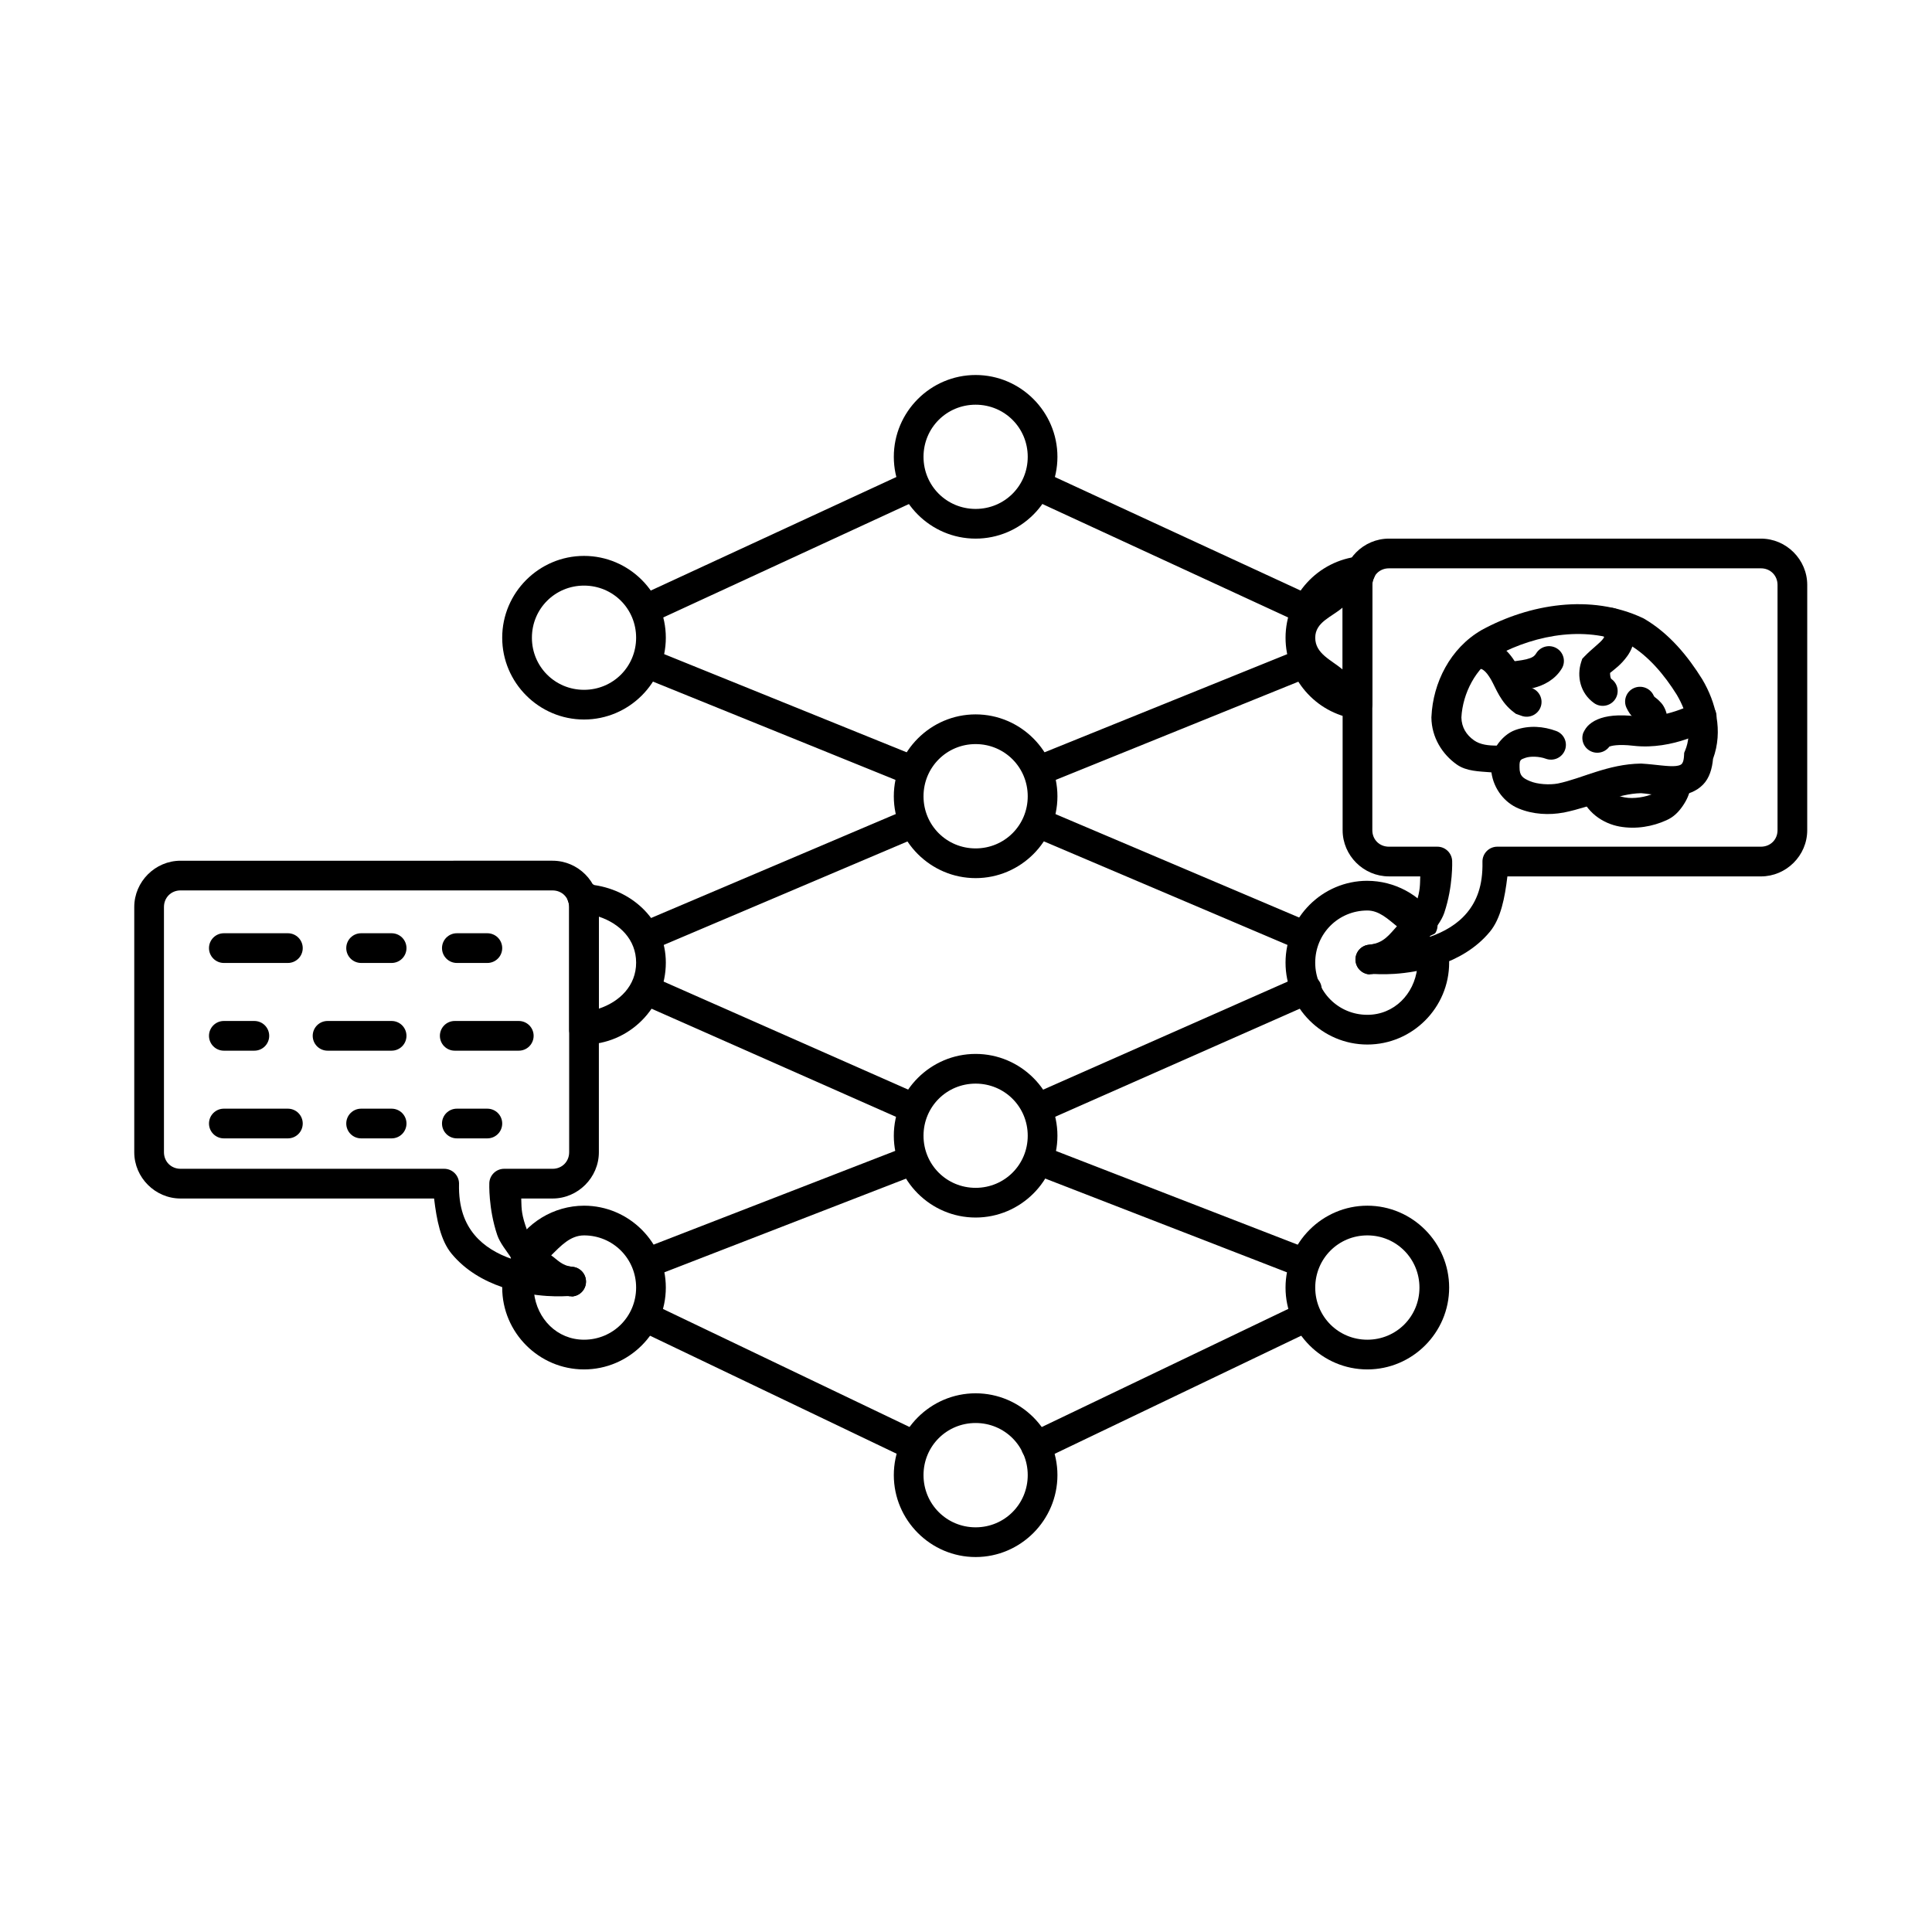 <?xml version="1.0" encoding="UTF-8"?>
<!-- Uploaded to: ICON Repo, www.iconrepo.com, Generator: ICON Repo Mixer Tools -->
<svg fill="#000000" width="800px" height="800px" version="1.1" viewBox="144 144 512 512" xmlns="http://www.w3.org/2000/svg">
 <g>
  <path d="m298.77 291.32c-11.926 0-21.68 9.746-21.68 21.68 0 11.93 9.75 21.68 21.68 21.68 11.926 0 21.68-9.746 21.68-21.68 0-11.93-9.75-21.68-21.68-21.68zm0 7.871c7.672 0 13.809 6.125 13.809 13.809 0 7.68-6.137 13.809-13.809 13.809s-13.809-6.125-13.809-13.809c0-7.68 6.137-13.809 13.809-13.809z"/>
  <path d="m298.62 377.42c-0.238 0.008-0.469 0.016-0.707 0.031-1.246 0.094-2.375 0.77-3.043 1.824-0.668 1.055-0.793 2.363-0.34 3.527 0.219 0.574 0.309 1.074 0.309 1.566v32.504h-0.004c0 2.176 1.762 3.938 3.938 3.938 11.938 0 21.691-9.77 21.68-21.711-0.008-10.852-8.477-18.996-18.91-20.543l-0.004 0.004c-0.297-0.176-0.617-0.309-0.953-0.402-0.688-0.066-1.109-0.738-1.812-0.738l0.094 0.094c-0.082-0.031-0.164-0.062-0.246-0.094zm4.09 9.5c5.481 1.824 9.867 6.047 9.871 12.176 0.008 6.137-4.383 10.379-9.871 12.207z"/>
  <path d="m298.77 463.52c-8.047 0.02-15.434 4.519-19.156 11.652-0.496 1.176-0.395 2.516 0.277 3.598-1.223 0.449-2.144 1.477-2.461 2.738-0.219 1.215-0.332 2.457-0.34 3.691v0.031c0.008 11.926 9.758 21.68 21.68 21.68s21.672-9.754 21.68-21.68c0.012-11.941-9.742-21.711-21.68-21.711zm0 7.871c7.676 0 13.816 6.152 13.809 13.836-0.004 7.676-6.141 13.809-13.809 13.809-7.148 0-12.492-5.543-13.254-12.484 4.164 0.406 8.992 0.98 9.41 0.953 0.039 0.004 0.055 0.027 0.094 0.031v-0.031c0.023 0 0.645 0.062 0.645 0.062 2.031-0.156 3.609-1.84 3.633-3.879s-1.512-3.758-3.539-3.965c-2.82-0.262-4.008-1.867-5.688-3.043 2.531-2.484 5.039-5.281 8.703-5.289z"/>
  <path d="m402.55 243.38c-11.926 0-21.68 9.746-21.68 21.68 0 11.93 9.75 21.68 21.68 21.68 11.926 0 21.68-9.746 21.68-21.68 0-11.93-9.75-21.68-21.68-21.68zm0 7.871c7.672 0 13.809 6.125 13.809 13.809 0 7.68-6.137 13.809-13.809 13.809s-13.809-6.125-13.809-13.809c0-7.68 6.137-13.809 13.809-13.809z"/>
  <path d="m402.55 333.32c-11.926 0-21.68 9.777-21.68 21.711 0 11.93 9.75 21.68 21.68 21.68 11.926 0 21.68-9.746 21.68-21.68 0-11.93-9.75-21.711-21.68-21.711zm0 7.871c7.672 0 13.809 6.156 13.809 13.836s-6.137 13.809-13.809 13.809-13.809-6.125-13.809-13.809c0-7.68 6.137-13.836 13.809-13.836z"/>
  <path d="m402.55 423.3c-11.926 0-21.68 9.746-21.68 21.68 0 11.93 9.75 21.68 21.68 21.68 11.926 0 21.68-9.746 21.68-21.68 0-11.93-9.75-21.68-21.68-21.68zm0 7.871c7.672 0 13.809 6.125 13.809 13.809 0 7.68-6.137 13.809-13.809 13.809s-13.809-6.125-13.809-13.809c0-7.68 6.137-13.809 13.809-13.809z"/>
  <path d="m402.55 513.24c-11.926 0-21.68 9.746-21.68 21.68 0 11.93 9.75 21.711 21.68 21.711 11.926 0 21.68-9.777 21.68-21.711 0-11.93-9.75-21.68-21.68-21.68zm0 7.871c7.672 0 13.809 6.125 13.809 13.809 0 7.68-6.137 13.836-13.809 13.836s-13.809-6.156-13.809-13.836 6.137-13.809 13.809-13.809z"/>
  <path d="m504.27 291.44c-11.062 1.078-19.574 10.438-19.586 21.555-0.016 10.727 7.875 19.914 18.48 21.496h-0.004c1.137 0.168 2.289-0.164 3.16-0.914 0.867-0.75 1.363-1.844 1.359-2.992v-31.578c0-0.641 0.16-1.234 0.492-1.906 0.633-1.281 0.52-2.801-0.289-3.977-0.812-1.172-2.195-1.816-3.613-1.684zm-4.461 13.562v16.422c-3.039-2.551-7.262-4.188-7.258-8.426 0.004-4.156 4.336-5.461 7.258-7.996z"/>
  <path d="m506.36 377.42c-11.922 0-21.672 9.754-21.68 21.68-0.012 11.941 9.742 21.711 21.68 21.711s21.691-9.77 21.68-21.711v-0.031c-0.012-1.223-0.121-2.457-0.34-3.66-0.207-1.117-0.891-2.086-1.867-2.664-0.98-0.578-2.16-0.703-3.238-0.348-0.043 0.016-0.047-0.016-0.094 0 0.418-0.602 1.621-0.641 1.969-1.262 0.723-1.297 0.652-2.891-0.184-4.117-4.012-5.965-10.738-9.574-17.926-9.594zm0 7.871c3.148 0.008 5.441 2.269 7.84 4.184-1.938 2.082-3.457 4.523-7.441 4.891-2.027 0.195-3.57 1.91-3.555 3.949 0.016 2.035 1.586 3.727 3.617 3.891 0 0 0.652-0.094 0.676-0.094v0.062c0.059-0.004 0.066-0.059 0.121-0.062 0.504 0.039 6.512-0.781 11.961-1.566-0.805 6.887-6.109 12.391-13.223 12.391-7.676 0-13.816-6.152-13.809-13.836 0.004-7.676 6.141-13.809 13.809-13.809z"/>
  <path d="m506.36 463.52c-11.926 0-21.68 9.777-21.68 21.711 0 11.93 9.75 21.68 21.68 21.68 11.926 0 21.68-9.746 21.68-21.68 0-11.93-9.75-21.711-21.68-21.711zm0 7.871c7.672 0 13.809 6.156 13.809 13.836 0 7.68-6.137 13.809-13.809 13.809s-13.809-6.125-13.809-13.809c0-7.68 6.137-13.836 13.809-13.836z"/>
  <path d="m418.2 269.24c-0.977 0.359-1.773 1.09-2.215 2.031-0.438 0.949-0.48 2.035-0.117 3.016 0.363 0.98 1.102 1.777 2.055 2.211l70.48 32.535c1.969 0.918 4.309 0.062 5.227-1.906 0.438-0.949 0.48-2.035 0.117-3.016s-1.102-1.777-2.055-2.211l-70.48-32.566c-0.953-0.43-2.035-0.461-3.012-0.09zm-34.254 0.062-70.234 32.473c-1.965 0.906-2.828 3.227-1.938 5.195 0.434 0.953 1.23 1.691 2.211 2.055 0.98 0.363 2.066 0.32 3.016-0.117l70.266-32.441c1.969-0.918 2.82-3.254 1.906-5.227-0.438-0.949-1.23-1.688-2.215-2.051-0.98-0.363-2.062-0.324-3.016 0.117zm104.67 46.648-70.418 28.473v0.004c-0.973 0.387-1.75 1.148-2.16 2.113-0.41 0.961-0.418 2.051-0.023 3.019 0.391 0.973 1.148 1.75 2.113 2.16 0.965 0.41 2.051 0.418 3.023 0.023l70.418-28.504c0.965-0.395 1.734-1.16 2.137-2.121 0.406-0.965 0.41-2.047 0.016-3.016-0.824-1.996-3.102-2.953-5.106-2.152zm-171.77 0.121v0.004c-0.973-0.395-2.059-0.387-3.023 0.023s-1.723 1.188-2.113 2.156c-0.801 2.016 0.176 4.297 2.184 5.106l68.602 27.797v0.004c0.973 0.391 2.059 0.383 3.023-0.027 0.965-0.41 1.723-1.188 2.113-2.156 0.395-0.973 0.387-2.059-0.023-3.023-0.41-0.965-1.188-1.723-2.16-2.113zm101.02 42.434-0.004 0.004c-0.965 0.387-1.738 1.137-2.152 2.09-0.41 0.965-0.418 2.047-0.023 3.019 0.391 0.969 1.152 1.742 2.117 2.148l69.648 29.613v-0.004c0.961 0.41 2.047 0.422 3.016 0.027 0.969-0.391 1.742-1.152 2.148-2.117 0.855-1.996-0.066-4.305-2.059-5.164l-69.68-29.582c-0.961-0.41-2.047-0.422-3.016-0.031zm-33.672 0.031-70.141 29.797-0.004 0.004c-0.961 0.406-1.723 1.18-2.117 2.148-0.391 0.969-0.383 2.055 0.027 3.016 0.406 0.965 1.18 1.727 2.148 2.117 0.969 0.395 2.055 0.387 3.019-0.023l70.172-29.797h-0.004c1.996-0.859 2.918-3.172 2.062-5.168-0.406-0.961-1.18-1.723-2.148-2.117-0.969-0.391-2.055-0.383-3.019 0.027zm107.59 43.973v0.004c-0.973-0.379-2.059-0.359-3.016 0.062l-70.695 31.242c-0.953 0.422-1.699 1.207-2.074 2.184-0.375 0.973-0.348 2.059 0.078 3.012 0.883 1.969 3.188 2.863 5.164 2l70.695-31.242c1.969-0.883 2.863-3.188 2-5.168-0.414-0.953-1.188-1.703-2.152-2.09zm-174.69 0.398v0.004c-0.957-0.422-2.039-0.449-3.016-0.074-0.973 0.371-1.758 1.121-2.184 2.074-0.422 0.957-0.445 2.043-0.062 3.019 0.379 0.977 1.133 1.758 2.094 2.176l70.57 31.211c0.957 0.426 2.047 0.449 3.019 0.066 0.977-0.379 1.758-1.133 2.176-2.094 0.426-0.953 0.453-2.039 0.078-3.012-0.375-0.977-1.121-1.762-2.074-2.184z"/>
  <path d="m384.41 447.77-69.527 26.969c-0.977 0.379-1.762 1.129-2.184 2.086s-0.441 2.043-0.062 3.019c0.789 2.016 3.055 3.019 5.074 2.246l69.559-26.969c0.973-0.379 1.758-1.129 2.18-2.086 0.422-0.957 0.445-2.043 0.062-3.019-0.375-0.977-1.129-1.762-2.086-2.184-0.957-0.418-2.043-0.441-3.016-0.062zm37.086 0.34h-0.004c-2.019-0.773-4.285 0.23-5.074 2.246-0.773 2.019 0.23 4.285 2.246 5.074l67.711 26.262v-0.004c0.977 0.383 2.062 0.359 3.019-0.062s1.707-1.207 2.086-2.18c0.773-2.023-0.23-4.289-2.246-5.074zm66.328 41.605-70.973 34.008h-0.004c-0.941 0.453-1.664 1.262-2.012 2.246-0.348 0.988-0.285 2.07 0.168 3.012 0.453 0.945 1.262 1.668 2.246 2.016 0.988 0.344 2.07 0.285 3.012-0.168l70.973-34.008v-0.004c0.941-0.449 1.668-1.258 2.012-2.246 0.348-0.984 0.285-2.07-0.168-3.012-0.449-0.941-1.258-1.668-2.246-2.012-0.984-0.348-2.07-0.285-3.012 0.168zm-172.94 0.152h-0.004c-0.984 0.344-1.789 1.062-2.246 2-0.453 0.941-0.512 2.027-0.168 3.012 0.348 0.988 1.07 1.793 2.016 2.246l69.648 33.332c0.941 0.457 2.023 0.516 3.012 0.168 0.984-0.344 1.793-1.07 2.246-2.012 0.449-0.945 0.508-2.031 0.156-3.019-0.355-0.988-1.086-1.793-2.031-2.238l-69.617-33.332h-0.004c-0.941-0.449-2.027-0.508-3.012-0.156z"/>
  <path d="m557.54 304.36c-7.367 0.746-14.57 3.16-20.859 6.582l-0.047 0.023-0.047 0.035c-8.281 4.801-12.84 13.957-13.238 22.934l-0.012 0.113v0.102c0.055 5.285 2.894 9.75 6.723 12.453 2.609 1.84 5.965 1.809 9.18 2.082 0.621 4.523 3.613 8.074 7.16 9.555 3.938 1.645 8.211 1.785 11.898 1.109h0.035l0.051-0.008c7.961-1.625 14.27-5.023 20.516-5.137 2.516 0.18 6.242 1.074 10.262 0.57 2.059-0.258 4.383-1.023 6.168-2.852 1.656-1.695 2.402-4.16 2.641-6.82 2.727-7.414 0.703-15.043-2.801-20.988l-0.023-0.035-0.023-0.047c-3.758-6.035-8.66-12.117-15.395-16.055l-0.16-0.09-0.16-0.082c-6.961-3.273-14.496-4.191-21.863-3.445zm0.691 7.863c6.106-0.629 12.203 0.148 17.621 2.656 4.992 2.973 9.191 7.906 12.523 13.254 2.844 4.852 4.117 10.148 2.203 14.754l-0.254 0.617-0.035 0.688c-0.082 1.645-0.449 2.086-0.633 2.277-0.188 0.191-0.523 0.406-1.488 0.527-1.93 0.242-5.504-0.418-9.039-0.629l-0.148-0.012h-0.148c-8.738 0.129-15.602 3.969-21.973 5.281-2.238 0.414-5.383 0.223-7.391-0.617-2.004-0.836-2.781-1.488-2.777-3.672v-0.094c-0.043-1.945 0.289-1.969 1.578-2.426 1.293-0.461 3.691-0.383 5.375 0.242 0.98 0.363 2.07 0.324 3.023-0.105 0.953-0.43 1.695-1.223 2.062-2.195 0.367-0.977 0.328-2.055-0.105-3-0.434-0.949-1.23-1.684-2.215-2.047-3.34-1.238-7.164-1.566-10.805-0.273-1.953 0.695-3.676 2.211-4.957 4.144-2.106 0-4.336-0.207-6.008-1.387-2.07-1.461-3.301-3.473-3.356-6.066 0.336-6.43 3.852-13.184 9.258-16.344 5.41-2.934 11.543-4.941 17.688-5.574zm-19.453 35.125c0 0.023 0.023 0.035 0.023 0.059 0 0.012-0.012 0.02-0.012 0.035z"/>
  <path d="m588.7 348.14c-1.039-0.156-2.094 0.105-2.938 0.723s-1.406 1.543-1.559 2.574c-0.039 0.262-0.348 1.109-0.797 1.75-0.449 0.645-1.07 1.059-0.98 1.02l-0.094 0.047c-2.144 0.98-5.352 1.5-7.711 1.074-2.363-0.426-3.672-1.188-4.383-3.535-0.633-2.074-2.836-3.25-4.926-2.621-2.086 0.625-3.269 2.812-2.641 4.887 1.578 5.207 6.152 8.195 10.539 8.984 4.371 0.785 8.766-0.016 12.383-1.66 1.988-0.867 3.266-2.246 4.301-3.731 1.047-1.5 1.832-3.129 2.121-5.047h0.004c0.156-1.031-0.105-2.078-0.727-2.918-0.625-0.836-1.555-1.395-2.594-1.547z"/>
  <path d="m570.51 305.09c-1.043 0.09-2.004 0.59-2.676 1.383-0.676 0.797-1 1.828-0.906 2.867 0.09 1.035 0.594 1.992 1.402 2.66 0.945 0.785 0.82 0.977 0.809 0.836s0.062-0.051-0.324 0.48c-0.77 1.066-2.961 2.633-4.867 4.602l-0.633 0.664-0.289 0.871c-1.219 3.812-0.234 8.273 3.414 10.871h-0.004c1.777 1.262 4.242 0.855 5.516-0.902 1.27-1.758 0.867-4.207-0.902-5.473-0.277-0.199-0.359-0.969-0.367-1.613 1.156-0.961 2.883-2.129 4.555-4.453 1.027-1.426 1.98-3.418 1.766-5.769-0.219-2.348-1.633-4.484-3.609-6.121-0.805-0.668-1.84-0.992-2.883-0.902z"/>
  <path d="m535.29 313.28c-2.18 0.008-3.941 1.77-3.934 3.934 0.012 2.168 1.789 3.914 3.969 3.902 1.078-0.004 1.445 0.191 1.973 0.605s1.164 1.211 1.832 2.367c1.336 2.312 2.496 6.039 6.133 8.73l0.473 0.355 1.523 0.539v0.004c2.059 0.723 4.312-0.348 5.043-2.391 0.723-2.043-0.355-4.281-2.41-5l-0.059-0.023c-0.973-0.836-2.137-3.148-3.852-6.113-0.891-1.539-2.008-3.223-3.769-4.609-1.766-1.391-4.238-2.312-6.922-2.301z"/>
  <path d="m553.55 315.36c-1.016 0.246-1.891 0.887-2.434 1.773-0.5 0.824-1.094 1.188-2.559 1.566-1.465 0.383-3.543 0.516-5.812 0.914v0.004c-1.031 0.18-1.949 0.758-2.551 1.609-0.602 0.855-0.836 1.91-0.656 2.934 0.184 1.023 0.77 1.934 1.625 2.531 0.859 0.598 1.922 0.832 2.953 0.648 1.598-0.281 3.906-0.406 6.434-1.062 2.527-0.656 5.531-2.121 7.332-5.094h0.004c1.125-1.855 0.52-4.262-1.348-5.379-0.898-0.535-1.973-0.695-2.988-0.445z"/>
  <path d="m595.98 330.06c-1.012-0.273-2.09-0.137-3 0.379 0 0-8.023 4.242-15.234 3.398-4.906-0.574-8.094-0.16-10.379 0.812-1.145 0.488-2.035 1.141-2.664 1.809s-1.129 1.762-1.129 1.762h0.004c-0.746 2.035 0.312 4.285 2.363 5.023 2.047 0.742 4.312-0.305 5.062-2.332 0 0-0.367 0.746-0.52 0.902-0.148 0.16-0.227 0.148 0.012 0.047 0.477-0.203 2.297-0.699 6.332-0.23 10.672 1.25 20.074-4.383 20.074-4.383 1.895-1.07 2.555-3.461 1.477-5.344-0.52-0.906-1.383-1.57-2.398-1.844z"/>
  <path d="m579.99 326.25c-0.984-0.363-2.07-0.32-3.023 0.113-1.977 0.906-2.844 3.231-1.938 5.195 1.098 2.363 2.387 3.102 2.801 3.344-0.031 0.188-0.055 0.473-0.426 1.477-0.359 0.977-0.316 2.055 0.125 3 0.441 0.945 1.242 1.676 2.231 2.035 0.98 0.359 2.07 0.316 3.019-0.121 0.953-0.434 1.691-1.227 2.055-2.203 0.629-1.703 1.016-3.051 1.016-4.578 0-1.527-0.766-3.297-1.59-4.199-1.652-1.809-1.684-1.258-2.043-2.027h-0.004c-0.438-0.945-1.238-1.676-2.223-2.035z"/>
  <path d="m512.08 286.74c-6.727 0-12.27 5.543-12.27 12.27v65.004c0 6.727 5.555 12.238 12.27 12.238h8.301c-0.098 2.047 0.09 3.559-1.105 7.133-1.836 5.473-4.832 10.273-12.484 10.977v0.004c-2.027 0.195-3.57 1.91-3.555 3.949 0.016 2.035 1.586 3.727 3.617 3.891 0 0 0.625-0.094 0.645-0.094v0.094c0.117-0.012 0.16-0.109 0.277-0.121 0.844 0.059 8.75 0.723 17.711-2.367 4.715-1.625 9.621-4.301 13.344-8.793 2.922-3.527 3.969-9.016 4.644-14.668h67.188c6.715 0 12.27-5.512 12.27-12.238l0.004-65.008c0-6.727-5.543-12.27-12.27-12.27zm0 7.871h98.586c2.496 0 4.398 1.902 4.398 4.398v65.004c0 2.496-1.891 4.367-4.398 4.367h-69.863c-1.062 0-2.078 0.426-2.816 1.184-0.742 0.758-1.145 1.785-1.121 2.844 0.137 6.34-1.562 10.418-4.09 13.469s-6.094 5.094-9.871 6.394c-0.031 0.012-0.031-0.012-0.062 0 1.426-2.137 3.18-4.199 3.906-6.367 2.375-7.082 2.09-13.746 2.09-13.746v0.004c-0.082-2.113-1.82-3.785-3.934-3.781h-12.824c-2.508 0-4.398-1.871-4.398-4.367v-65.004c0-2.496 1.902-4.398 4.398-4.398z"/>
  <path d="m191.85 372.1c-6.727 0-12.27 5.543-12.27 12.27v64.977c0 6.727 5.555 12.27 12.27 12.27h67.188c0.676 5.648 1.723 11.113 4.644 14.637 3.723 4.492 8.633 7.199 13.344 8.824 8.961 3.09 16.867 2.426 17.711 2.367 0.117 0.012 0.16 0.113 0.277 0.121v-0.094c0.023 0 0.645 0.094 0.645 0.094h0.004c2.031-0.156 3.609-1.84 3.633-3.879s-1.512-3.758-3.539-3.961c-7.652-0.703-10.68-5.508-12.516-10.977-1.195-3.566-1.008-5.082-1.105-7.133h8.301c6.715 0 12.27-5.543 12.27-12.27v-64.977c0-6.727-5.543-12.27-12.27-12.27zm0 7.871h98.586c2.496 0 4.398 1.902 4.398 4.398v64.977c0 2.496-1.891 4.398-4.398 4.398h-12.824v-0.004c-2.113 0-3.852 1.668-3.938 3.781 0 0-0.285 6.66 2.09 13.746 0.727 2.164 2.481 4.227 3.906 6.367-0.031-0.012-0.031 0.012-0.062 0-3.777-1.305-7.344-3.348-9.871-6.394-2.527-3.051-4.227-7.16-4.09-13.5l0.004-0.004c0.016-1.055-0.391-2.07-1.133-2.82-0.738-0.754-1.75-1.176-2.805-1.176h-69.863c-2.508 0-4.398-1.902-4.398-4.398v-64.977c0-2.496 1.902-4.398 4.398-4.398z"/>
  <path d="m203.32 391.32c-2.172 0-3.934 1.762-3.934 3.938 0 1.043 0.414 2.047 1.152 2.781 0.738 0.738 1.738 1.156 2.781 1.156h16.977c1.043 0 2.043-0.418 2.781-1.156 0.738-0.734 1.152-1.738 1.152-2.781 0-1.043-0.414-2.047-1.152-2.785-0.738-0.734-1.738-1.152-2.781-1.152z"/>
  <path d="m239.7 391.32c-2.176 0-3.938 1.762-3.938 3.938 0 1.043 0.414 2.047 1.152 2.781 0.738 0.738 1.742 1.156 2.785 1.156h8.086c1.043 0 2.047-0.418 2.785-1.156 0.738-0.734 1.152-1.738 1.152-2.781 0-1.043-0.414-2.047-1.152-2.785-0.738-0.734-1.742-1.152-2.785-1.152z"/>
  <path d="m230.81 414.57c-2.176 0-3.938 1.762-3.938 3.934 0 1.043 0.414 2.047 1.152 2.785 0.738 0.738 1.742 1.152 2.785 1.152h16.973c1.043 0 2.047-0.414 2.785-1.152 0.738-0.738 1.152-1.742 1.152-2.785s-0.414-2.043-1.152-2.781c-0.738-0.738-1.742-1.152-2.785-1.152z"/>
  <path d="m203.32 414.57c-2.172 0-3.934 1.762-3.934 3.934 0 1.043 0.414 2.047 1.152 2.785 0.738 0.738 1.738 1.152 2.781 1.152h8.086c1.047 0 2.047-0.414 2.785-1.152 0.738-0.738 1.152-1.742 1.152-2.785s-0.414-2.043-1.152-2.781c-0.738-0.738-1.738-1.152-2.785-1.152z"/>
  <path d="m265.07 391.32c-2.172 0-3.934 1.762-3.934 3.938 0 1.043 0.414 2.047 1.152 2.781 0.738 0.738 1.738 1.156 2.781 1.156h8.09c1.043 0 2.043-0.418 2.781-1.156 0.738-0.734 1.152-1.738 1.152-2.781 0-1.043-0.414-2.047-1.152-2.785-0.738-0.734-1.738-1.152-2.781-1.152z"/>
  <path d="m264.51 414.57c-2.172 0-3.934 1.762-3.934 3.934 0 1.043 0.414 2.047 1.152 2.785 0.738 0.738 1.738 1.152 2.781 1.152h16.977c1.043 0 2.043-0.414 2.781-1.152 0.738-0.738 1.152-1.742 1.152-2.785s-0.414-2.043-1.152-2.781-1.738-1.152-2.781-1.152z"/>
  <path d="m203.32 437.81c-2.172 0-3.934 1.762-3.934 3.934 0 1.047 0.414 2.047 1.152 2.785 0.738 0.738 1.738 1.152 2.781 1.152h16.977c1.043 0 2.043-0.414 2.781-1.152s1.152-1.738 1.152-2.785c0-1.043-0.414-2.043-1.152-2.781-0.738-0.738-1.738-1.152-2.781-1.152z"/>
  <path d="m239.7 437.81c-2.176 0-3.938 1.762-3.938 3.934 0 1.047 0.414 2.047 1.152 2.785 0.738 0.738 1.742 1.152 2.785 1.152h8.086c1.043 0 2.047-0.414 2.785-1.152 0.738-0.738 1.152-1.738 1.152-2.785 0-1.043-0.414-2.043-1.152-2.781-0.738-0.738-1.742-1.152-2.785-1.152z"/>
  <path d="m265.07 437.81c-2.172 0-3.934 1.762-3.934 3.934 0 1.047 0.414 2.047 1.152 2.785 0.738 0.738 1.738 1.152 2.781 1.152h8.09c1.043 0 2.043-0.414 2.781-1.152s1.152-1.738 1.152-2.785c0-1.043-0.414-2.043-1.152-2.781-0.738-0.738-1.738-1.152-2.781-1.152z"/>
 </g>
</svg>